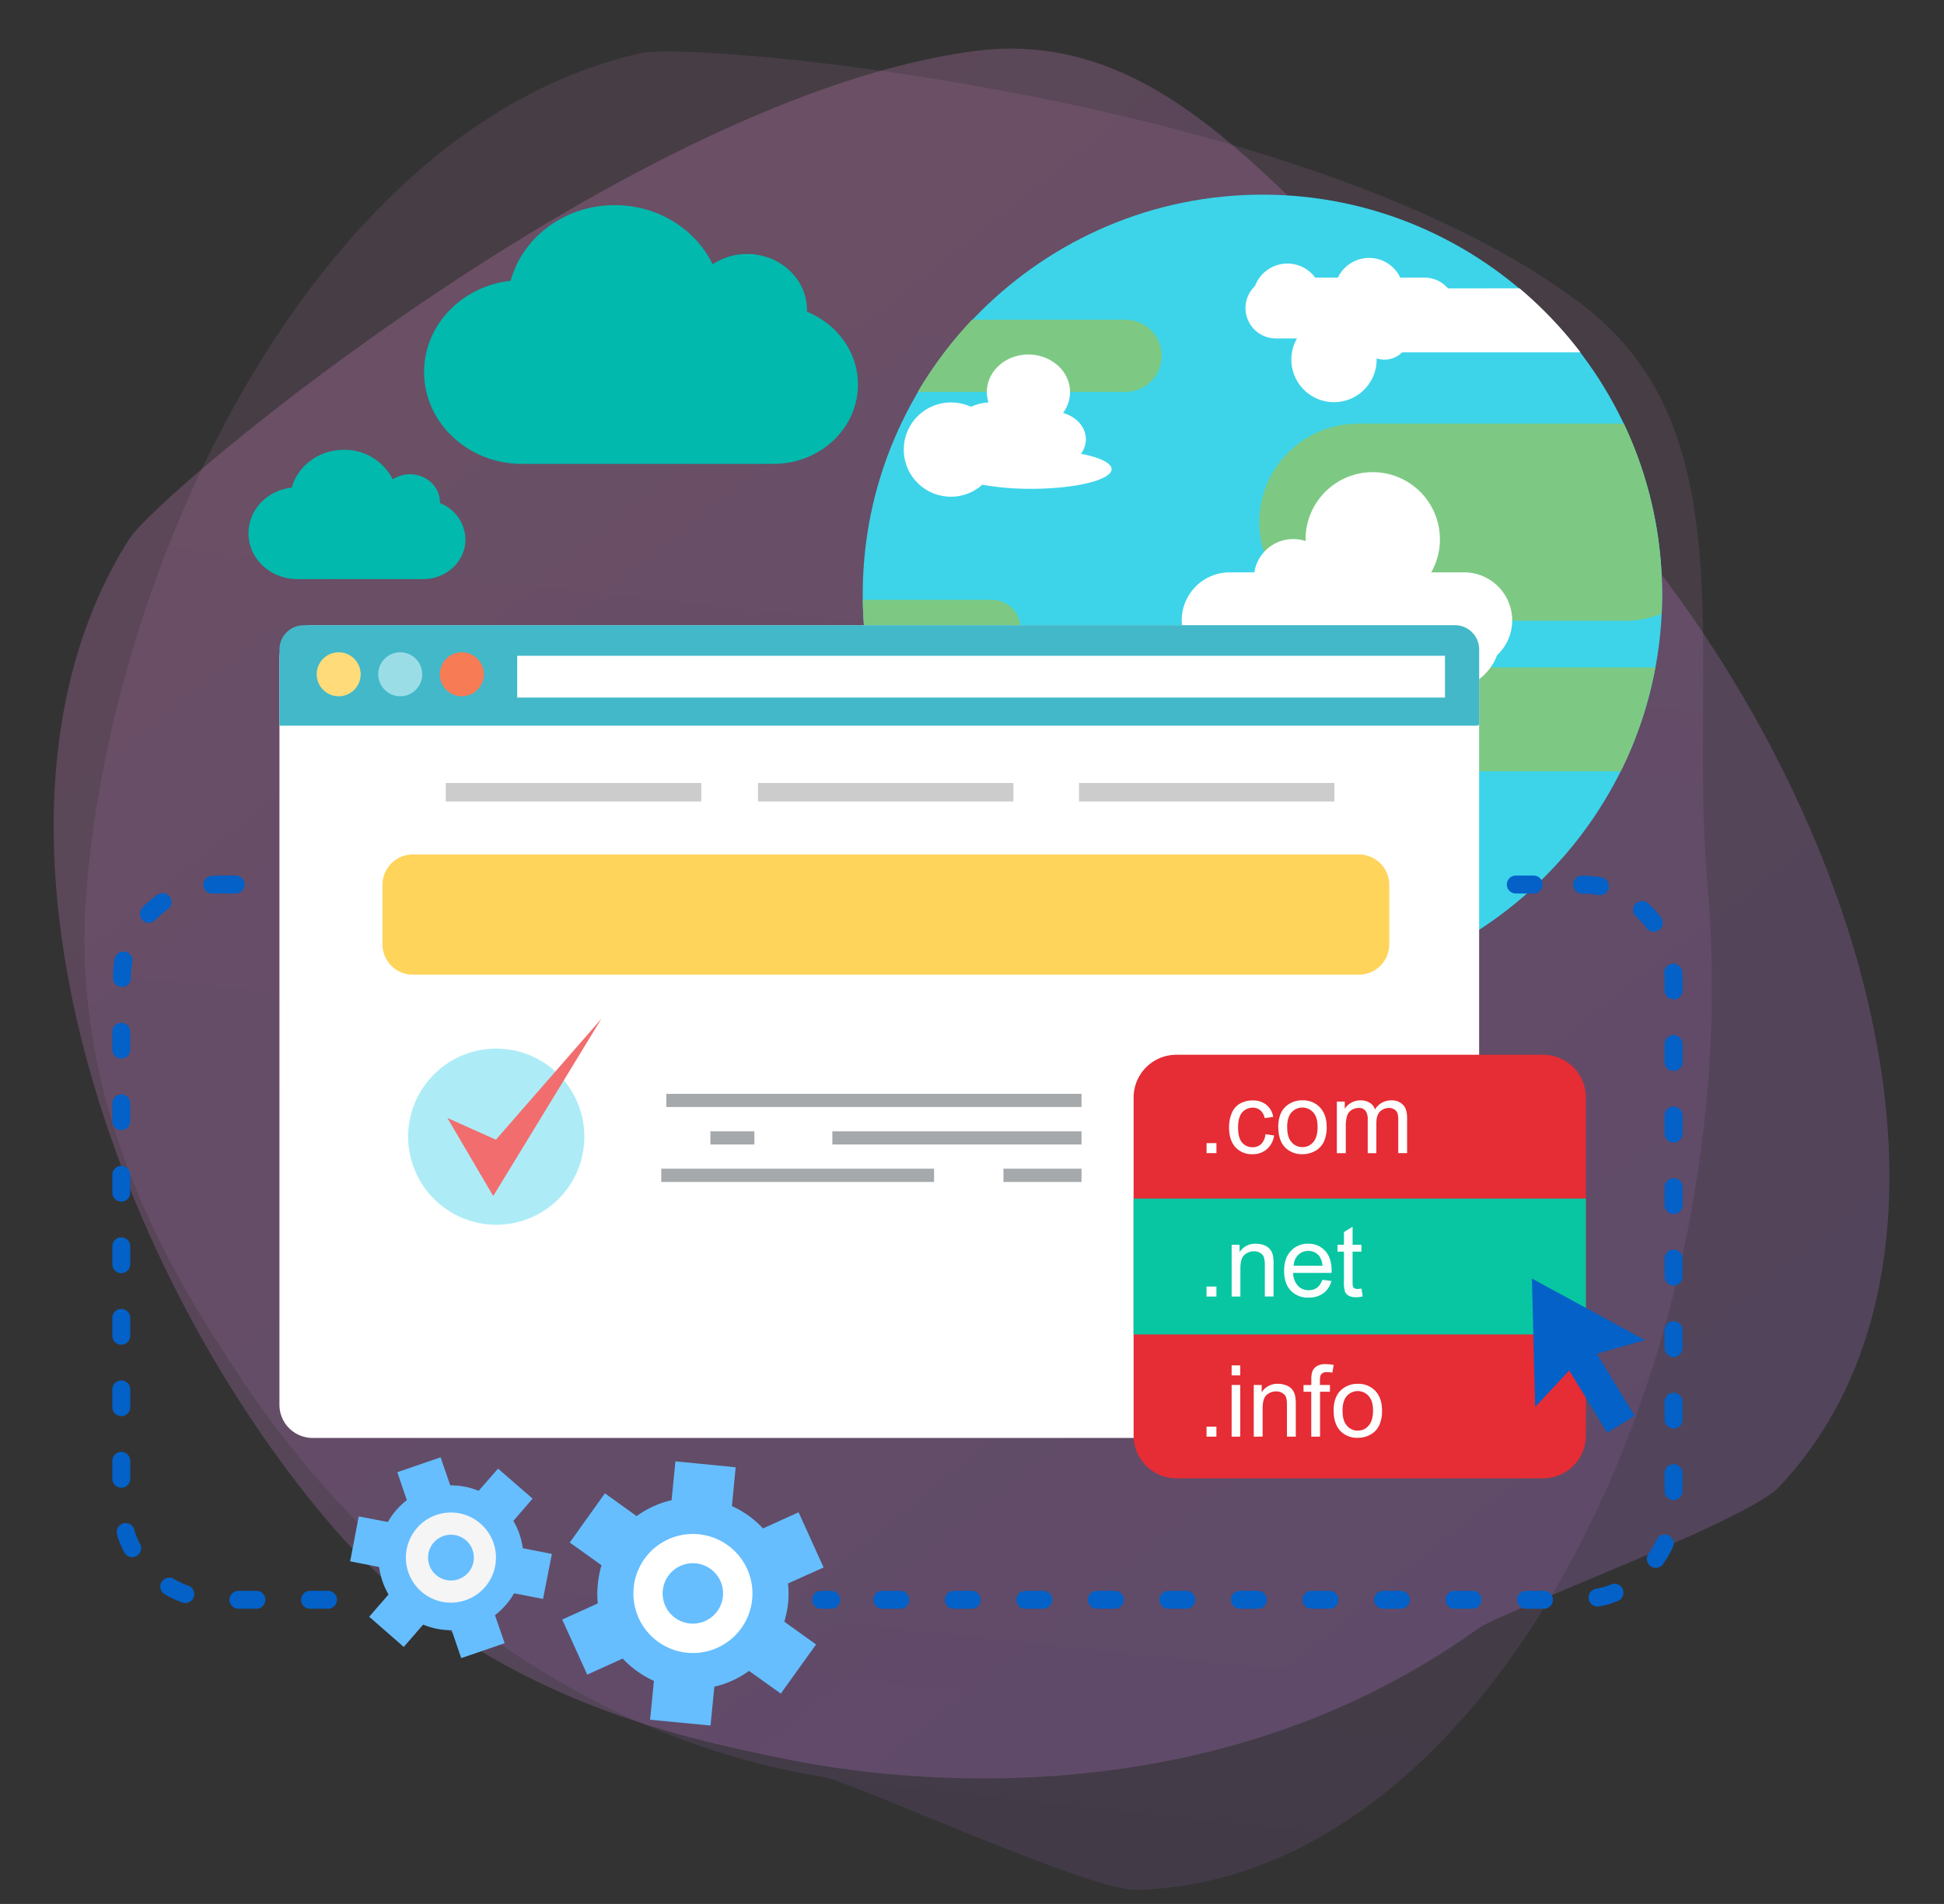 <svg id="Layer_1" data-name="Layer 1" xmlns="http://www.w3.org/2000/svg" xmlns:xlink="http://www.w3.org/1999/xlink" viewBox="0 0 900.77 882.38"><rect x="0" y="0" width="900.77" height="882.38" fill="#333333" stroke="none"/><defs><style>.cls-1{opacity:0.1;fill:url(#linear-gradient);}.cls-2{opacity:0.2;fill:url(#linear-gradient-2);}.cls-3{fill:#3dd4e9;}.cls-11,.cls-13,.cls-14,.cls-16,.cls-18,.cls-19,.cls-20,.cls-21,.cls-23,.cls-3,.cls-4,.cls-5,.cls-6,.cls-7,.cls-8,.cls-9{fill-rule:evenodd;}.cls-4{fill:#7dc983;}.cls-10,.cls-5{fill:#fff;}.cls-6{fill:#43b8c9;}.cls-7{fill:#ffdb79;}.cls-8{fill:#9bdde7;}.cls-9{fill:#f77b55;}.cls-11{fill:#ffd45b;}.cls-12{fill:#ccc;}.cls-13{fill:#adecf7;}.cls-14{fill:#f26d6e;}.cls-15{fill:#a6a9ab;}.cls-16{fill:#e62c34;}.cls-17{fill:#08c6a2;}.cls-18{fill:#fefefe;}.cls-19{fill:#66beff;}.cls-20{fill:#f5f5f5;}.cls-21,.cls-22{fill:#0361c8;}.cls-23{fill:#01b9ad;}</style><linearGradient id="linear-gradient" x1="610.58" y1="-3458.16" x2="-114.26" y2="-4358.36" gradientTransform="translate(-2547.52 3270.01) rotate(45)" gradientUnits="userSpaceOnUse"><stop offset="0" stop-color="#b37cff"/><stop offset="1" stop-color="#f895e7"/></linearGradient><linearGradient id="linear-gradient-2" x1="953.94" y1="1097.78" x2="229.11" y2="197.58" gradientTransform="matrix(1, 0, 0, 1, 0, 0)" xlink:href="#linear-gradient"/></defs><path class="cls-1" d="M526.64,875.86c-21.78.58-131.48-50.05-145.1-52.28-160.07-26.14-250.72-155.82-269.36-184C84.64,598,31.42,517.53,40.06,412.25,53.13,253,150.44,57.6,296.76,24.68c26.76-6,311,20.2,437,117,76.22,58.56,48.33,163.49,57.44,268.15C810.28,629.5,691.66,871.41,526.64,875.86Z"/><path class="cls-2" d="M824.21,689.25c-15,15.81-128.37,57.58-139.57,65.64C553,849.59,397.17,822,364.06,815.25c-48.89-10-143.41-29.2-211.74-109.75C48.94,583.63-20.41,376.67,59.78,249.93,74.45,226.75,294,44.29,451.47,23.66c95.3-12.49,149.78,81.44,230.23,149C850.57,314.49,937.75,569.42,824.21,689.25Z"/><g id="Domain_Checker" data-name="Domain Checker"><path class="cls-3" d="M585,460.62c102,0,185.18-83.2,185.18-185.18S687,90.21,585,90.21,399.75,173.42,399.75,275.44,483,460.62,585,460.62Z"/><path class="cls-4" d="M767,309.31a182.81,182.81,0,0,1-16,48.15H603.64a24.15,24.15,0,0,1-24.1-24h0a24.16,24.16,0,0,1,24.1-24.1Zm-14.57-113a184.7,184.7,0,0,1,17.69,79.1c0,3,0,6-.22,9a44.58,44.58,0,0,1-17,3.28H629.15A45.79,45.79,0,0,1,583.48,242h0a45.79,45.79,0,0,1,45.67-45.67ZM412.05,341.93A183.39,183.39,0,0,1,399.81,278h59.8a13.32,13.32,0,0,1,13.27,13.26h0a13.27,13.27,0,0,1-1.19,5.45h34.08a22.71,22.71,0,0,1,22.65,22.65h0a22.66,22.66,0,0,1-22.65,22.59Zm13.21-160.31a185.86,185.86,0,0,1,25.13-33.44h71.18a16.73,16.73,0,0,1,16.71,16.72h0a16.76,16.76,0,0,1-16.71,16.72Z"/><path class="cls-5" d="M670.08,319.93a25.29,25.29,0,0,0,23.61-16.28,22.15,22.15,0,0,0,7-16.18h0a22.29,22.29,0,0,0-22.22-22.22H663.18a31.13,31.13,0,1,0-58.24-15.31c0,.27,0,.54,0,.81a18.22,18.22,0,0,0-23.72,14.5H569.78a22.26,22.26,0,0,0-22.22,22.22h0a22.26,22.26,0,0,0,22.22,22.22h17.9a25.23,25.23,0,0,0,45.57,0H649.8a25.2,25.2,0,0,0,20.28,10.24Zm34-186.31a188.79,188.79,0,0,1,28.25,29.66H649.69a11.58,11.58,0,0,1-8.19,3.4,11.22,11.22,0,0,1-3.62-.6v.54a19.76,19.76,0,0,1-39.52,0,20,20,0,0,1,2.59-9.76h-9.76a14.12,14.12,0,0,1-14.08-14.07h0a14.19,14.19,0,0,1,4.42-10.25,16,16,0,0,1,27.88-3.88h10.52a16,16,0,0,1,28.9,0h11.38a14.25,14.25,0,0,1,10.73,5Zm-263.48,52.9a22.57,22.57,0,0,1,9.33,2,21.77,21.77,0,0,1,8.08-2,15.86,15.86,0,0,1-.75-4.8c0-9.65,8.63-17.42,19.25-17.42s19.31,7.77,19.31,17.42a16.56,16.56,0,0,1-3.24,9.65c6.15,1.73,10.57,6.53,10.57,12.25a11.48,11.48,0,0,1-2.26,6.68c8.62,1.67,14.18,4.26,14.18,7.12,0,5-16.66,9.11-37.26,9.11a126.37,126.37,0,0,1-22.65-1.88,21.84,21.84,0,1,1-14.56-38.13Z"/><path class="cls-5" d="M144.8,289.73H670a15.43,15.43,0,0,1,15.37,15.37v346A15.39,15.39,0,0,1,670,666.4H144.8a15.38,15.38,0,0,1-15.32-15.32v-346a15.42,15.42,0,0,1,15.32-15.37Z"/><path class="cls-6" d="M140.64,289.73H674.18A11.28,11.28,0,0,1,685.39,301v34.4a1,1,0,0,1-1,.92H129.48V301a11.24,11.24,0,0,1,11.16-11.22Z"/><path class="cls-7" d="M156.93,322.68a10.19,10.19,0,1,0-10.19-10.19,10.21,10.21,0,0,0,10.19,10.19Z"/><path class="cls-8" d="M185.46,322.68a10.19,10.19,0,1,0-10.2-10.19,10.26,10.26,0,0,0,10.2,10.19Z"/><path class="cls-9" d="M214,322.68a10.19,10.19,0,1,0-10.19-10.19A10.21,10.21,0,0,0,214,322.68Z"/><rect class="cls-10" x="239.65" y="303.92" width="429.89" height="19.36"/><path class="cls-11" d="M191.28,396H629.74a14.07,14.07,0,0,1,14,14V437.7a14.06,14.06,0,0,1-14,14H191.28a14.06,14.06,0,0,1-14.07-14V410a14.08,14.08,0,0,1,14.07-14Z"/><rect class="cls-12" x="351.22" y="362.86" width="118.36" height="8.57"/><rect class="cls-12" x="206.54" y="362.86" width="118.42" height="8.57"/><rect class="cls-12" x="499.95" y="362.86" width="118.36" height="8.57"/><path class="cls-13" d="M229.94,567.61a40.82,40.82,0,1,0-40.82-40.82,40.9,40.9,0,0,0,40.82,40.82Z"/><polygon class="cls-14" points="207.3 518.11 228.54 554.29 278.64 472.16 229.78 528.19 207.3 518.11"/><rect class="cls-15" x="308.73" y="506.94" width="192.4" height="6.09"/><rect class="cls-15" x="385.68" y="524.31" width="115.45" height="6.09"/><rect class="cls-15" x="306.41" y="541.62" width="126.4" height="6.15"/><rect class="cls-15" x="464.95" y="541.62" width="36.18" height="6.15"/><rect class="cls-15" x="329.17" y="524.31" width="20.38" height="6.09"/><path class="cls-16" d="M545,488.82H715.05a19.84,19.84,0,0,1,19.79,19.79V665.32a19.84,19.84,0,0,1-19.79,19.79H545a19.82,19.82,0,0,1-19.73-19.79V508.61A19.82,19.82,0,0,1,545,488.82Z"/><rect class="cls-17" x="525.24" y="555.47" width="209.61" height="62.98"/><path class="cls-18" d="M622.09,653.83c0,3.08.64,5.34,2,6.85a6.35,6.35,0,0,0,5.07,2.32,6.23,6.23,0,0,0,5-2.32c1.35-1.51,2.05-3.83,2.05-7,0-3-.7-5.22-2.05-6.73a6.73,6.73,0,0,0-10.08,0c-1.35,1.51-2,3.77-2,6.84Zm-4.16,0c0-4.42,1.24-7.71,3.67-9.81a11.16,11.16,0,0,1,7.55-2.7,10.81,10.81,0,0,1,8.09,3.24c2,2.16,3.13,5.12,3.13,9a15.76,15.76,0,0,1-1.41,7.23,9.49,9.49,0,0,1-4,4.09,11.64,11.64,0,0,1-5.77,1.46,10.79,10.79,0,0,1-8.14-3.18c-2-2.16-3.08-5.23-3.08-9.28Zm-10.35,12V645H604v-3.13h3.61v-2.53a11.83,11.83,0,0,1,.43-3.61,5.22,5.22,0,0,1,2-2.54,7.47,7.47,0,0,1,4.15-1,19.89,19.89,0,0,1,3.78.38l-.6,3.55a21.81,21.81,0,0,0-2.42-.21,3.37,3.37,0,0,0-2.59.81c-.54.48-.76,1.51-.76,2.91v2.21h4.64V645h-4.58V665.8Zm-26.64,0V641.86h3.67v3.4a8.48,8.48,0,0,1,7.6-3.94,9.75,9.75,0,0,1,4,.81,6,6,0,0,1,2.7,2,7.45,7.45,0,0,1,1.24,3,20.88,20.88,0,0,1,.27,3.93V665.8h-4.1V651.25a12.37,12.37,0,0,0-.43-3.72,4.07,4.07,0,0,0-1.73-1.95,5.19,5.19,0,0,0-2.8-.75,6.53,6.53,0,0,0-4.48,1.67c-1.24,1.08-1.83,3.18-1.83,6.26v13Zm-10.25,0V641.86h4V665.8Zm0-28.41v-4.64h4v4.64ZM559.05,665.8v-4.63h4.58v4.63Z"/><path class="cls-18" d="M630.87,597.21l.54,3.62a17.47,17.47,0,0,1-3.07.37,7.28,7.28,0,0,1-3.4-.7,4,4,0,0,1-1.72-1.83,14.9,14.9,0,0,1-.49-4.8v-13.8h-3v-3.19h3V571l4-2.48v8.36h4.09v3.19h-4.09v14a8.29,8.29,0,0,0,.21,2.21,2.08,2.08,0,0,0,.7.81,2.69,2.69,0,0,0,1.41.26,12.8,12.8,0,0,0,1.77-.16Zm-31.43-10.62h13.32a8.39,8.39,0,0,0-1.51-4.53,6.21,6.21,0,0,0-5-2.32,6.37,6.37,0,0,0-4.69,1.83,7.16,7.16,0,0,0-2.1,5Zm13.26,6.52,4.21.54a10,10,0,0,1-3.67,5.66,11,11,0,0,1-6.85,2.05,10.87,10.87,0,0,1-8.3-3.23q-3.08-3.24-3.08-9.06c0-4,1-7.12,3.13-9.33a10.51,10.51,0,0,1,8-3.34,10.21,10.21,0,0,1,7.82,3.23q3.07,3.32,3.07,9.22c0,.22-.06.6-.06,1.08H599.17a9.28,9.28,0,0,0,2.26,6,6.64,6.64,0,0,0,5,2,6.47,6.47,0,0,0,3.83-1.13,7.91,7.91,0,0,0,2.48-3.78Zm-42,7.77v-24h3.67v3.4a8.55,8.55,0,0,1,7.6-3.88,10.91,10.91,0,0,1,4,.75,6.74,6.74,0,0,1,2.69,2.05,7.51,7.51,0,0,1,1.24,3,22.29,22.29,0,0,1,.22,3.94v14.72h-4.05V586.32a10.77,10.77,0,0,0-.48-3.72,3.65,3.65,0,0,0-1.67-1.94,5.29,5.29,0,0,0-2.81-.76,6.42,6.42,0,0,0-4.47,1.67c-1.24,1.08-1.89,3.13-1.89,6.21v13.1Zm-11.64,0v-4.64h4.58v4.64Z"/><path class="cls-18" d="M619.44,534.44V510.5h3.67v3.4a7.85,7.85,0,0,1,3-2.86,8.47,8.47,0,0,1,4.25-1.08,7.77,7.77,0,0,1,4.37,1.13,5.52,5.52,0,0,1,2.38,3.08,8.6,8.6,0,0,1,7.44-4.21,7.26,7.26,0,0,1,5.5,2c1.29,1.29,1.94,3.34,1.94,6v16.44h-4.1V519.35a11.19,11.19,0,0,0-.38-3.51,3.34,3.34,0,0,0-1.45-1.67,4.11,4.11,0,0,0-2.43-.7,5.88,5.88,0,0,0-4.2,1.67c-1.14,1.13-1.68,3-1.68,5.39v13.91h-4V518.91a6.68,6.68,0,0,0-1-4.1,3.79,3.79,0,0,0-3.23-1.34,6.08,6.08,0,0,0-3.18.91,5,5,0,0,0-2.11,2.65,14.86,14.86,0,0,0-.64,5v12.4Zm-23-12c0,3.08.65,5.34,2,6.85a6.38,6.38,0,0,0,5.07,2.32,6.28,6.28,0,0,0,5-2.32c1.34-1.51,2-3.83,2-7s-.7-5.24-2-6.75a6.76,6.76,0,0,0-10.09,0c-1.34,1.51-2,3.78-2,6.85Zm-4.16,0c0-4.42,1.24-7.71,3.67-9.81a11.16,11.16,0,0,1,7.55-2.7,10.8,10.8,0,0,1,8.09,3.24c2,2.15,3.13,5.12,3.13,8.95a15.82,15.82,0,0,1-1.4,7.22,9.59,9.59,0,0,1-4,4.1,11.78,11.78,0,0,1-5.77,1.46,10.79,10.79,0,0,1-8.14-3.18c-2.05-2.16-3.08-5.23-3.08-9.28Zm-5.93,3.19,4,.59a10.17,10.17,0,0,1-3.34,6.36,9.68,9.68,0,0,1-6.63,2.32,10.21,10.21,0,0,1-7.88-3.18c-2-2.16-3-5.23-3-9.17a16.62,16.62,0,0,1,1.29-6.79,8.84,8.84,0,0,1,3.88-4.37A11.59,11.59,0,0,1,580.4,510a9.63,9.63,0,0,1,6.36,2,9,9,0,0,1,3.19,5.61l-3.94.59a6.35,6.35,0,0,0-2-3.61,5.2,5.2,0,0,0-3.45-1.25,6.4,6.4,0,0,0-5,2.22c-1.24,1.45-1.89,3.77-1.89,6.9s.59,5.55,1.83,7a6.12,6.12,0,0,0,4.86,2.21,5.83,5.83,0,0,0,4-1.45,7.47,7.47,0,0,0,2-4.53Zm-27.28,8.78v-4.63h4.58v4.63Z"/><path class="cls-19" d="M339.14,698a43.84,43.84,0,0,1,14.4,10.35l16.5-7.49,11.59,25.56-16.5,7.44a44.56,44.56,0,0,1,.06,8.95,47.35,47.35,0,0,1-1.78,8.74l14.72,10.57-16.34,22.75-14.72-10.51A44.45,44.45,0,0,1,331,781.69l-1.78,18L301.23,797,303,779a45.48,45.48,0,0,1-14.45-10.35l-16.45,7.44-11.59-25.51L277,743.08a44.11,44.11,0,0,1,0-8.9,47,47,0,0,1,1.72-8.79L264,714.88l16.29-22.81L295,702.64a44.15,44.15,0,0,1,16.18-7.39l1.78-18L340.87,680Z"/><path class="cls-5" d="M322.42,724.53a14,14,0,1,1-15.31,12.56,14,14,0,0,1,15.31-12.56Zm1.35-13.48a27.58,27.58,0,1,1-30.14,24.75,27.54,27.54,0,0,1,30.14-24.75Z"/><path class="cls-19" d="M237.87,704.85a33.69,33.69,0,0,1,4.37,12.67l13.48,2.64L251.62,741l-13.43-2.59a31.81,31.81,0,0,1-3.93,5.5,33,33,0,0,1-4.91,4.63l4.48,13-20.12,6.9-4.42-12.94a33.92,33.92,0,0,1-13.21-2.59l-9,10.35-16-14,8.95-10.3a34.49,34.49,0,0,1-4.36-12.73l-13.43-2.64,4-20.82,13.48,2.59a34.19,34.19,0,0,1,3.89-5.5,36.82,36.82,0,0,1,4.9-4.64l-4.42-12.94,20.06-6.9,4.48,13a33.76,33.76,0,0,1,13.15,2.54l9-10.3,16,13.91Z"/><path class="cls-20" d="M215.92,713.85a10.61,10.61,0,1,1-14.93,1,10.65,10.65,0,0,1,14.93-1Zm6.74-7.71a20.87,20.87,0,1,1-29.44,2,20.79,20.79,0,0,1,29.44-2Z"/><polygon class="cls-21" points="709.82 592.52 735.97 606.76 762.13 621.05 739.86 627.36 757.43 656.15 744.71 663.97 727.13 635.12 711.33 652.05 710.58 622.29 709.82 592.52"/><path class="cls-22" d="M98.58,414.14a4.13,4.13,0,1,1-.43-8.25h.27l.32-.06h1.57l.32-.05h8.58a4.15,4.15,0,0,1,0,8.3H99.88l-.22.06H98.58Zm-25.77.65a4.14,4.14,0,1,1,4.8,6.74l-.11.05-.22.16-.21.16-.17.11-.21.16-.22.17-.16.16-.21.1-.16.17-.22.16-.16.16-.22.16-.16.16-.22.17-.16.1-.21.16-.17.17-.21.16-.16.16-.16.16-.22.16-.16.16-.16.22-.22.16-.16.16-.16.17-.22.16-.16.16-.16.16-.16.22-.17.16h0A4.12,4.12,0,1,1,66,420.66l.05-.1.22-.17.16-.21.22-.22.21-.21.22-.22.21-.16.22-.22.21-.21.22-.22.22-.16.21-.21.22-.22.21-.16.22-.22.21-.16.22-.22.27-.16.22-.21.21-.17.22-.21.21-.16.27-.22.22-.16.21-.16.27-.22.22-.16.21-.16.27-.16.22-.17.27-.21ZM53.18,444.23A4.14,4.14,0,1,1,61.27,446v.05l-.06.22-.05.27-.06.21-.05.27,0,.27v.22l-.06.27,0,.27,0,.21-.06.27v.27l-.05.22-.06.27v.27l-.05.21v.27l0,.27v.22l-.06.27v.27l0,.27v.48l-.06.27v.76l0,.27v.27h0a4.12,4.12,0,0,1-4.26,4,4.08,4.08,0,0,1-4-4.26v-1l0-.33v-.64l.06-.27v-.33l0-.32V450l.06-.27v-.32l0-.33.05-.27v-.32l.06-.33.05-.26,0-.33.06-.32V447l0-.33.06-.27,0-.32.06-.27,0-.32.11-.32,0-.28,0-.32.06-.27Zm-1.13,33.92a4.15,4.15,0,0,1,8.3,0v8.3a4.15,4.15,0,1,1-8.3,0Zm0,33.16a4.15,4.15,0,0,1,8.3,0v8.31a4.15,4.15,0,0,1-8.3,0Zm0,33.16a4.15,4.15,0,0,1,8.3,0v8.25a4.15,4.15,0,1,1-8.3,0Zm0,33.11a4.15,4.15,0,0,1,8.3,0v8.31a4.15,4.15,0,0,1-8.3,0Zm0,33.17a4.15,4.15,0,0,1,8.3,0v8.3a4.15,4.15,0,1,1-8.3,0Zm0,33.16a4.15,4.15,0,0,1,8.3,0v8.25a4.15,4.15,0,0,1-8.3,0Zm0,33.11a4.15,4.15,0,0,1,8.3,0v8.31a4.15,4.15,0,0,1-8.3,0Zm2.26,34.24a4.13,4.13,0,1,1,7.87-2.53l.06.22.11.21,0,.22.05.27.11.21,0,.22.11.27.11.21.06.22.1.27.11.21.06.22.1.22.11.27.05.21.11.22.11.21.11.27.11.22,0,.21.11.22.11.21.1.22.11.27.11.21.11.22.1.22.11.21.16.22.11.21.06.11a4.14,4.14,0,0,1-7.28,3.94l-.11-.16-.16-.27-.11-.27-.16-.27-.11-.27-.16-.27-.11-.27-.11-.27-.16-.27-.11-.27-.11-.27-.16-.27-.11-.27-.1-.27-.11-.27-.11-.27-.16-.27-.11-.27-.11-.27-.1-.27-.11-.32-.11-.27-.11-.27,0-.27-.11-.27-.11-.32-.11-.27-.1-.27-.11-.27-.06-.32Zm22.06,27.61a4.12,4.12,0,0,1-1.51-5.66,4.21,4.21,0,0,1,5.71-1.51v.06l.22.1L81,732l.22.11.21.16.22.11.22.11.21.11.22.1.21.11.22.11.21.11.22.1.22.11.21.11.27.11.22.1.21.11.22.11.21.11.22.11.27.1.22.06.21.1.22.11.27.11.21.06.22.1.21.11.27,0,.22.11h0a4.14,4.14,0,1,1-2.75,7.82l-.11-.05-.26-.11-.33-.11-.27-.11-.27-.1-.27-.11-.27-.11-.27-.11-.27-.1-.32-.11-.27-.11-.27-.11-.27-.16-.27-.11-.27-.11-.27-.1-.27-.17-.27-.1-.27-.17-.27-.1-.21-.17-.27-.1-.27-.11-.27-.16-.27-.16-.27-.11-.27-.16-.21-.16-.28-.11-.27-.16-.26-.17Zm34.13,6.69a4.15,4.15,0,0,1,0-8.3h8.3a4.15,4.15,0,1,1,0,8.3Zm33.16,0a4.15,4.15,0,0,1,0-8.3H152a4.15,4.15,0,0,1,0,8.3Zm236.79,0a4.15,4.15,0,1,1,0-8.3h4.69a4.15,4.15,0,1,1,0,8.3Zm28.36,0a4.15,4.15,0,1,1,0-8.3h8.31a4.15,4.15,0,0,1,0,8.3Zm33.17,0a4.15,4.15,0,1,1,0-8.3h8.25a4.15,4.15,0,1,1,0,8.3Zm33.11,0a4.15,4.15,0,0,1,0-8.3h8.3a4.15,4.15,0,1,1,0,8.3Zm33.16,0a4.15,4.15,0,1,1,0-8.3h8.31a4.15,4.15,0,1,1,0,8.3Zm33.16,0a4.15,4.15,0,0,1,0-8.3h8.25a4.15,4.15,0,1,1,0,8.3Zm33.11,0a4.15,4.15,0,0,1,0-8.3h8.31a4.15,4.15,0,0,1,0,8.3Zm33.17,0a4.15,4.15,0,0,1,0-8.3H616a4.15,4.15,0,1,1,0,8.3Zm33.16,0a4.15,4.15,0,0,1,0-8.3h8.25a4.15,4.15,0,0,1,0,8.3Zm33.11,0a4.15,4.15,0,0,1,0-8.3h8.31a4.15,4.15,0,1,1,0,8.3Zm33.16,0a4.15,4.15,0,0,1,0-8.3h8.31a4.15,4.15,0,1,1,0,8.3Zm34-1.13a4.14,4.14,0,1,1-1.78-8.09h0l.27-.06.27,0,.21-.05.27-.11.22-.06.27,0,.21-.05.27-.06.22-.05.21-.11.27-.05.22-.06.27-.1.21-.06.28,0,.21-.11.22,0,.27-.11.21-.05.22-.11.27-.06.21-.11.22,0,.27-.11.21-.1.22-.06.21-.11.27-.11.22-.1.22-.06h0a4.14,4.14,0,0,1,3.28,7.61h-.05l-.27.11-.27.1-.27.11-.27.11-.27.11-.27.1-.32.11-.27.11-.27.11-.27.11-.32.1-.27.11-.27.11-.27,0-.33.11-.27.11-.26,0-.33.11-.27.11-.27,0-.32.11-.27.05-.27.11-.32.06-.27,0-.33.11-.27.05-.32.06-.27.1-.32.06Zm29.5-19.58a4.16,4.16,0,0,1-6.8-4.8l.11-.16.16-.16.16-.22.11-.21.16-.22.11-.16.16-.22.11-.21.16-.22.11-.21.11-.22.16-.21.1-.16.11-.22.16-.21.11-.22.11-.22.11-.21.16-.22.11-.22.11-.21.1-.22.11-.21.11-.22.16-.21.11-.22.11-.22.1-.21.11-.27.06-.22.1-.16a4.15,4.15,0,1,1,7.55,3.46l-.1.21-.17.27-.1.27-.17.27-.1.27-.11.27-.16.27-.11.27-.16.27-.16.27-.11.21-.16.27-.17.27-.1.27-.16.27-.17.22-.1.27-.17.26-.16.22-.16.27-.16.27-.17.22-.16.27-.16.26-.16.22-.16.27-.16.22-.16.27-.17.21-.16.27Zm9-33.81a4.15,4.15,0,0,1-8.3,0v-8.3a4.15,4.15,0,1,1,8.3,0Zm0-33.16a4.15,4.15,0,1,1-8.3,0v-8.25a4.15,4.15,0,1,1,8.3,0Zm0-33.11a4.15,4.15,0,0,1-8.3,0v-8.31a4.15,4.15,0,1,1,8.3,0Zm0-33.17a4.15,4.15,0,1,1-8.3,0v-8.3a4.15,4.15,0,0,1,8.3,0Zm0-33.16a4.15,4.15,0,1,1-8.3,0v-8.25a4.15,4.15,0,1,1,8.3,0Zm0-33.11a4.15,4.15,0,0,1-8.3,0V517a4.15,4.15,0,1,1,8.3,0Zm0-33.16a4.15,4.15,0,1,1-8.3,0v-8.31a4.15,4.15,0,1,1,8.3,0Zm0-33.17a4.15,4.15,0,1,1-8.3,0v-5.6l-.06-.27v-.76l0-.27v-.54l-.06-.21v-.22a4.14,4.14,0,1,1,8.25-.76l.06.27v.6l0,.32v.32l.06.33v1.24l.05.32V459Zm-9.87-33.65a4.14,4.14,0,0,1-6.58,5l-.11-.11-.16-.21-.11-.17-.16-.21-.16-.16-.16-.22-.16-.16-.11-.22-.16-.21-.16-.16-.17-.17-.16-.21-.16-.16-.16-.22-.16-.16-.16-.16-.17-.22-.16-.16-.16-.16-.22-.22-.16-.16-.16-.16-.16-.16-.16-.22-.16-.16-.22-.16-.16-.16-.16-.17-.17-.16-.21-.16-.16-.22h-.06a4.17,4.17,0,0,1-.27-5.87,4.12,4.12,0,0,1,5.83-.27l.11.05.21.22.22.21.21.22.22.16.21.22.22.21.16.22.22.21.21.17.22.21.21.22.16.21.22.22.22.21.16.22.22.21.21.22.16.22.22.21.16.27.21.22.22.21.16.22.16.21.22.27.16.22.22.22.16.21.16.27.22.22Zm-27.66-18.71a4.14,4.14,0,1,1-1.51,8.15h-.06l-.26-.06-.28-.05-.21-.06h-.27l-.22-.05-.27-.06-.27-.05h-.21l-.27,0H738l-.27-.06h-.22l-.27-.05h-.27l-.21-.05h-.27l-.27-.06h-.54l-.22-.05h-1l-.27-.06h-1.08a4.15,4.15,0,0,1,0-8.3h.33l.32.05h1.56l.33.06h.59l.32.05h.33l.32.05h.27l.32.06h.33l.27.05h.32l.32.06.27,0,.33.06h.32l.27.05.32.05.33.06.27.05.32,0,.27.06.32.05Zm-31.44-.86a4.15,4.15,0,0,1,0,8.3h-8.3a4.15,4.15,0,1,1,0-8.3Z"/><path class="cls-23" d="M284.84,95.07c-23.19,0-42.71,14.88-48.21,35.05-22.59,2.48-40.12,20.49-40.12,42.27,0,23.51,20.33,42.6,45.41,42.6H358.39c21.63,0,39.15-16.44,39.15-36.77,0-15.1-9.71-28.1-23.67-33.76a3.59,3.59,0,0,0,.05-.75c0-14.35-12.4-26-27.71-26a28.75,28.75,0,0,0-16,4.8c-7.82-16.17-25.18-27.44-45.35-27.44Z"/><path class="cls-23" d="M159.3,208.47c-11.59,0-21.35,7.44-24.1,17.52-11.33,1.19-20.06,10.2-20.06,21.14,0,11.76,10.14,21.25,22.7,21.25h58.24c10.78,0,19.57-8.2,19.57-18.34a18.31,18.31,0,0,0-11.81-16.87v-.38c0-7.17-6.2-13-13.85-13a14.54,14.54,0,0,0-8,2.38,24.92,24.92,0,0,0-22.65-13.7Z"/></g></svg>